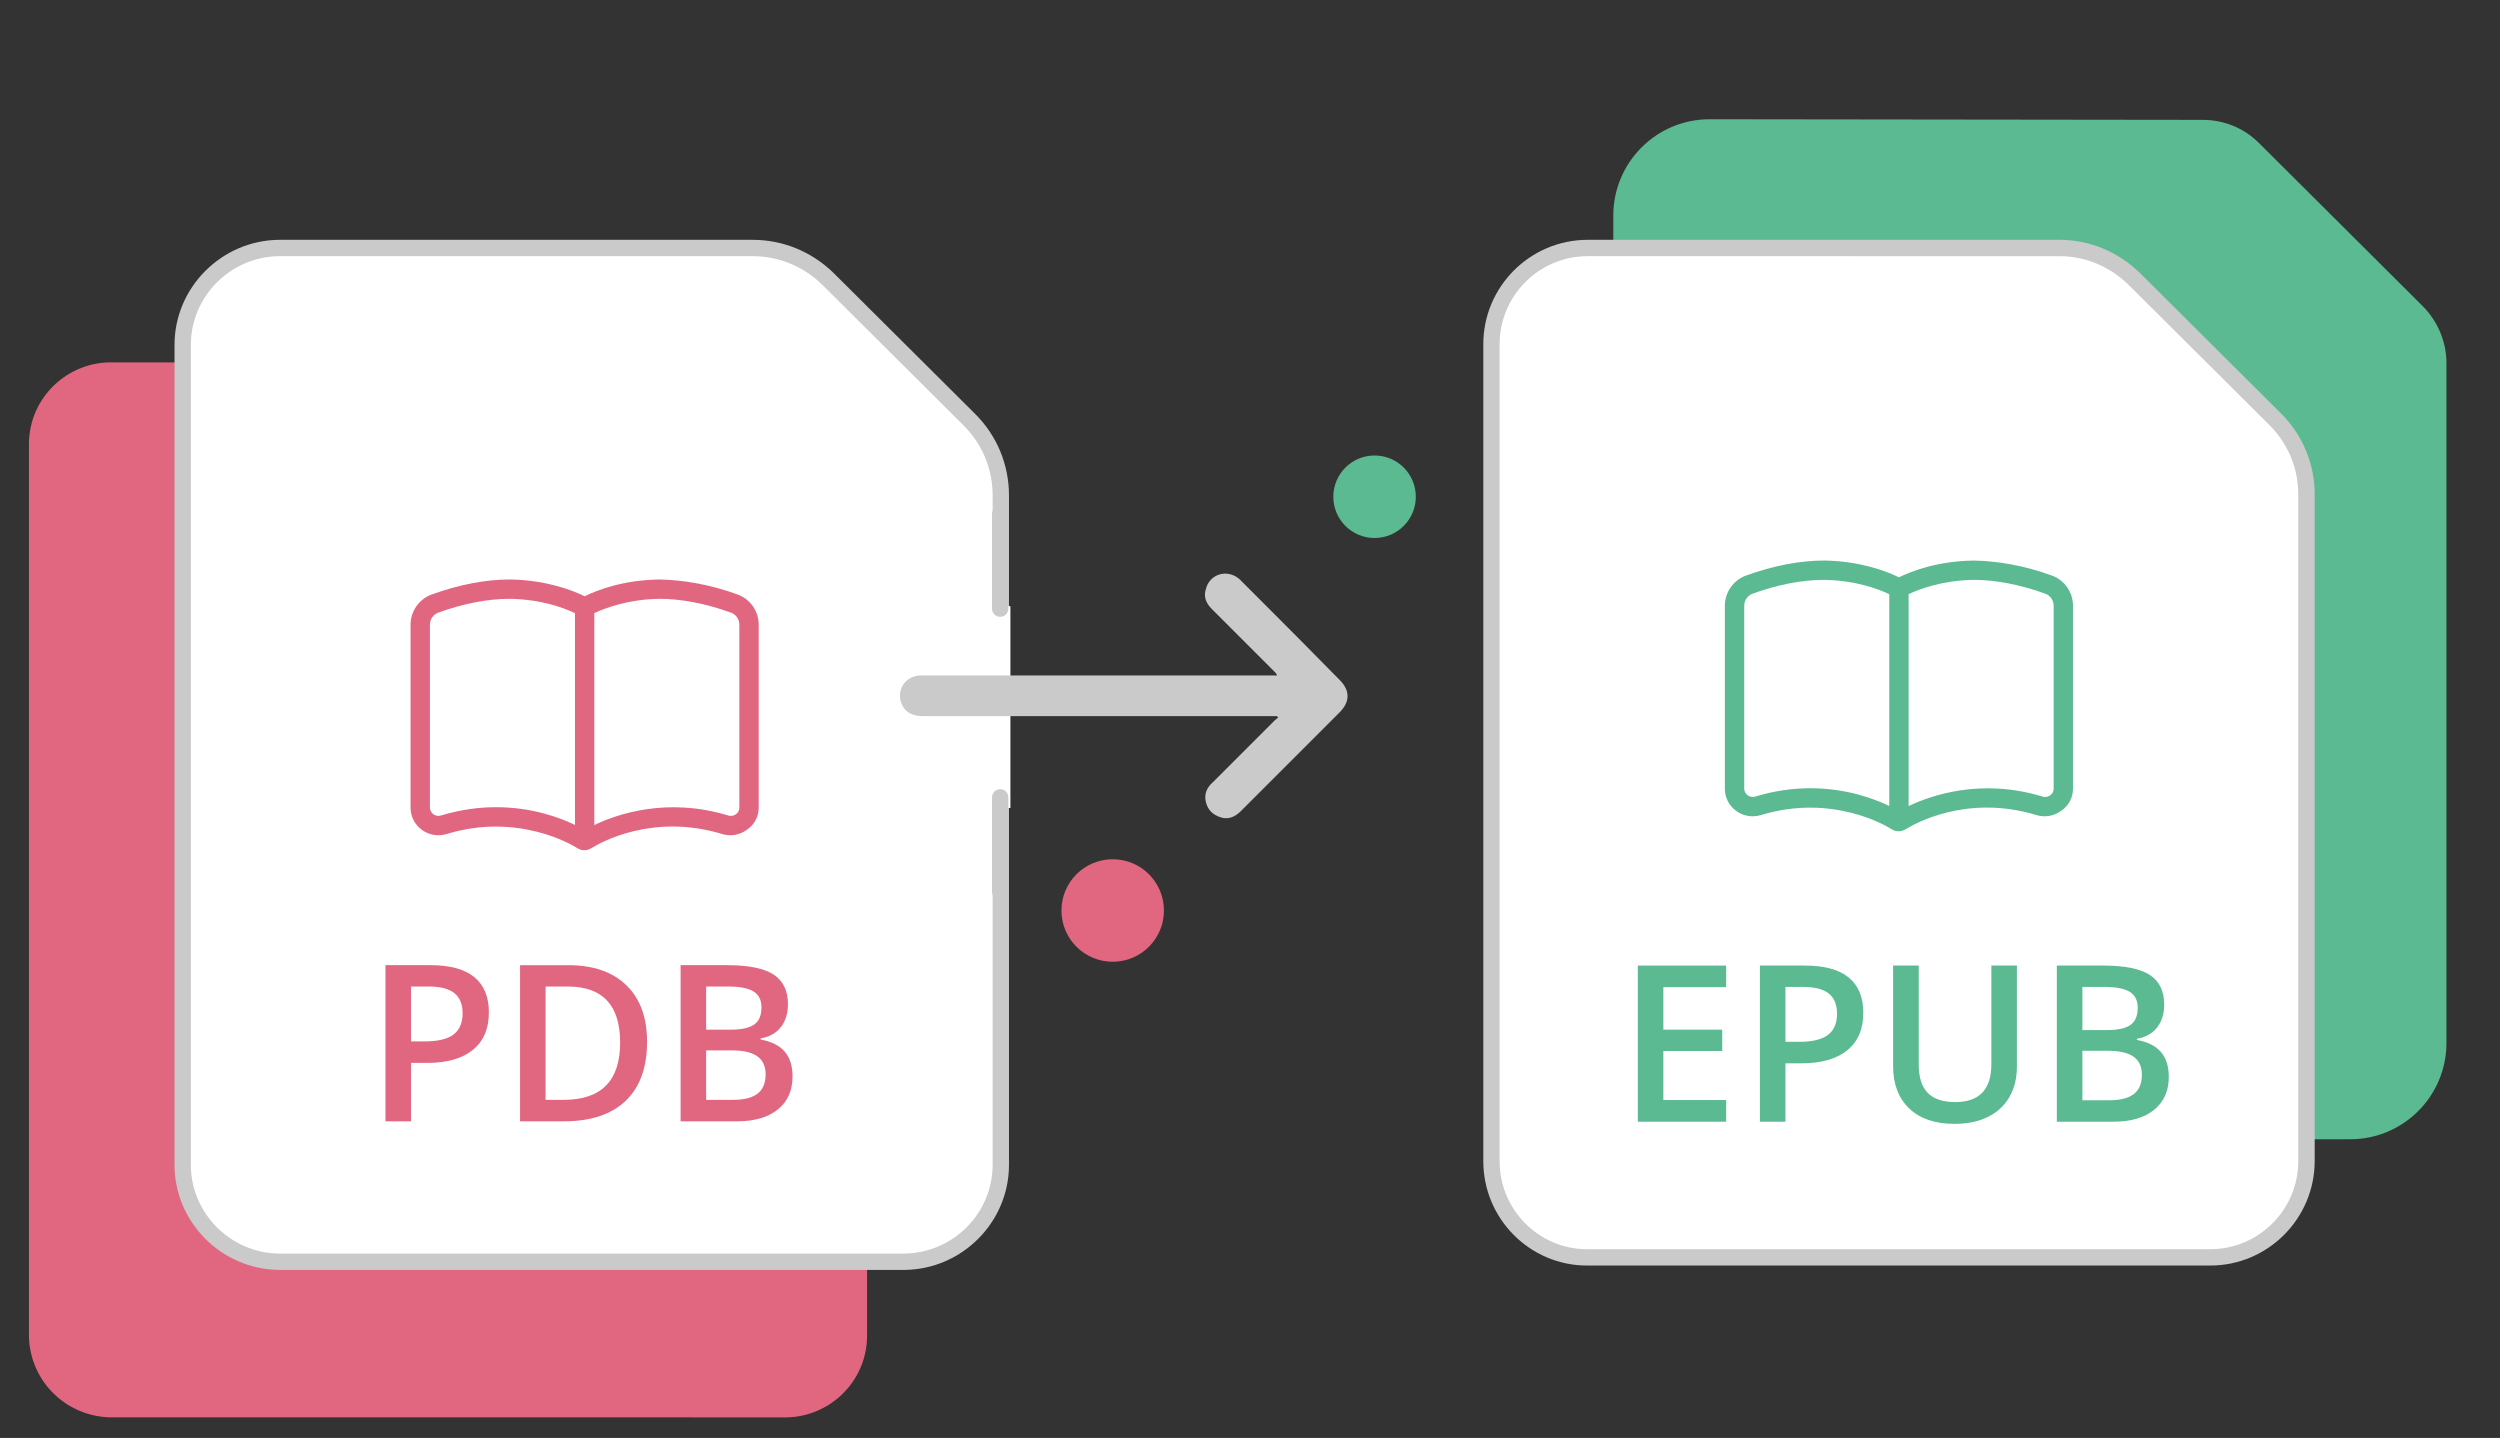 <?xml version="1.0" encoding="utf-8"?>
<!-- Generator: Adobe Illustrator 16.0.2, SVG Export Plug-In . SVG Version: 6.00 Build 0)  -->
<!DOCTYPE svg PUBLIC "-//W3C//DTD SVG 1.1//EN" "http://www.w3.org/Graphics/SVG/1.1/DTD/svg11.dtd">
<svg version="1.1" id="Layer_1" xmlns="http://www.w3.org/2000/svg" xmlns:xlink="http://www.w3.org/1999/xlink" x="0px" y="0px"
	 width="612px" height="352px" viewBox="0 0 612 352" enable-background="new 0 0 612 352" xml:space="preserve">
<rect x="0" y="0" width="612" height="352" fill="#333333" stroke="none"/>
<g>
	<rect x="5.25" y="-8.6" fill="none" width="612" height="367.199"/>
	<path id="Path_101390_4_" fill="#5BBA91" d="M418.503,29.191c-13.005,0-23.563,10.557-23.563,23.563l0,0v202.571
		c0,13.006,10.561,23.563,23.563,23.563h156.825c13.005,0,23.562-10.557,23.562-23.563V88.862c0-5.202-2.142-10.252-5.813-13.924
		l-40.086-39.935c-3.675-3.672-8.568-5.661-13.771-5.661L418.503,29.191L418.503,29.191z"/>
	<rect x="5.25" y="-8.6" fill="none" width="612" height="367.199"/>
	<path id="Path_101359_4_" fill="#E1667F" d="M212.259,108.446v218.791c-0.151,11.172-9.483,20.043-20.655,19.734H27.742
		c-11.169,0.152-20.351-8.563-20.655-19.734V108.446c0.152-11.17,9.486-20.043,20.655-19.737h163.861
		C202.773,88.403,211.953,97.275,212.259,108.446z"/>
	<path fill="#FFFFFF" d="M44.725,285.16V84.424c0-13.005,10.559-23.563,23.563-23.715h115.974c6.887,0,13.465,2.754,18.36,7.497
		l34.729,34.578c4.896,4.896,7.649,11.475,7.649,18.513V285.16c0,13.005-10.558,23.563-23.562,23.715H68.286
		C55.281,308.723,44.725,298.165,44.725,285.16z"/>
	<path fill="#CACACA" d="M221.439,310.875H68.286c-14.104-0.166-25.563-11.702-25.563-25.716V84.424
		c0-14.014,11.457-25.549,25.539-25.715H184.26c7.371,0,14.387,2.863,19.75,8.063l34.75,34.598
		c5.314,5.314,8.239,12.391,8.239,19.93v163.86c0,14.014-11.457,25.55-25.539,25.716
		C221.455,310.875,221.447,310.875,221.439,310.875z M68.286,62.708c-11.879,0.143-21.563,9.881-21.563,21.715v200.735
		c0,11.833,9.685,21.574,21.584,21.716h153.117c11.897-0.146,21.575-9.886,21.575-21.716V121.297c0-6.47-2.509-12.543-7.063-17.099
		l-34.729-34.575c-4.596-4.452-10.622-6.915-16.949-6.915L68.286,62.708L68.286,62.708z"/>
	<g>
		<g>
			<g>
				<g>
					<g>
						<g>
							<g>
								<g>
									<g>
										<g>
											<defs>
												<rect id="SVGID_1_" x="5.25" y="-8.6" width="612" height="367.199"/>
											</defs>
											<clipPath id="SVGID_2_">
												<use xlink:href="#SVGID_1_"  overflow="visible"/>
											</clipPath>
											
												<line id="Line_6856_4_" clip-path="url(#SVGID_2_)" fill="none" stroke="#FFFFFF" stroke-width="5" x1="244.848" y1="148.378" x2="244.848" y2="197.797"/>
										</g>
									</g>
								</g>
							</g>
						</g>
					</g>
				</g>
			</g>
		</g>
	</g>
	<g>
		<g>
			<g>
				<g>
					<g>
						<g>
							<g>
								<g>
									<g>
										<g>
											<defs>
												<rect id="SVGID_3_" x="5.25" y="-8.6" width="612" height="367.199"/>
											</defs>
											<clipPath id="SVGID_4_">
												<use xlink:href="#SVGID_3_"  overflow="visible"/>
											</clipPath>
											
												<line id="Line_6857_4_" clip-path="url(#SVGID_4_)" fill="none" stroke="#CACACA" stroke-width="4" stroke-linecap="round" x1="244.848" y1="195.195" x2="244.848" y2="218.299"/>
										</g>
									</g>
								</g>
							</g>
						</g>
					</g>
				</g>
			</g>
		</g>
	</g>
	<g>
		<g>
			<g>
				<g>
					<g>
						<g>
							<g>
								<g>
									<g>
										<g>
											<defs>
												<rect id="SVGID_5_" x="5.25" y="-8.6" width="612" height="367.199"/>
											</defs>
											<clipPath id="SVGID_6_">
												<use xlink:href="#SVGID_5_"  overflow="visible"/>
											</clipPath>
											
												<line id="Line_6858_4_" clip-path="url(#SVGID_6_)" fill="none" stroke="#CACACA" stroke-width="4" stroke-linecap="round" x1="244.848" y1="125.889" x2="244.848" y2="148.991"/>
										</g>
									</g>
								</g>
							</g>
						</g>
					</g>
				</g>
			</g>
		</g>
	</g>
	<rect x="5.25" y="-8.6" fill="none" width="612" height="367.199"/>
	<g id="Path_101552_4_">
		<path fill="#FFFFFF" d="M365.105,284.242V84.271c0-13.006,10.56-23.563,23.563-23.563h115.515c6.89,0,13.313,2.754,18.207,7.497
			l34.578,34.425c4.896,4.896,7.649,11.476,7.649,18.36v163.25c0,13.006-10.563,23.563-23.563,23.563h-152.54
			C375.51,307.805,365.105,297.247,365.105,284.242z"/>
		<path fill="#CACACA" d="M541.056,309.805H388.515c-14.011,0-25.403-11.468-25.403-25.563V84.271
			c0-14.098,11.47-25.563,25.563-25.563h115.518c7.271,0,14.23,2.862,19.604,8.062l34.598,34.443
			c5.313,5.313,8.239,12.336,8.239,19.778v163.25C566.618,298.337,555.15,309.805,541.056,309.805z M388.668,62.708
			c-11.893,0-21.563,9.673-21.563,21.563v199.973c0,11.889,9.604,21.562,21.403,21.562H541.05c11.896,0,21.563-9.673,21.563-21.562
			V120.992c0-6.373-2.514-12.392-7.064-16.946l-34.574-34.421c-4.597-4.452-10.563-6.915-16.797-6.915L388.668,62.708
			L388.668,62.708z"/>
	</g>
	<rect x="5.25" y="-8.6" fill="none" width="612" height="367.199"/>
	<rect x="5.25" y="-8.6" fill="none" width="612" height="367.199"/>
	<rect x="5.25" y="-8.6" fill="none" width="612" height="367.199"/>
	<rect x="5.25" y="-8.6" fill="none" width="612" height="367.199"/>
	<circle fill="#E1667F" cx="272.389" cy="222.89" r="12.546"/>
	<rect x="5.25" y="-8.6" fill="none" width="612" height="367.199"/>
	<circle fill="#5BBA91" cx="336.495" cy="121.603" r="10.098"/>
	<path fill="#CACACA" d="M312.627,175.307c-0.459,0-0.768,0-1.227,0c-28.459,0-57.066,0-85.524,0c-2.907,0-4.59-1.225-5.354-3.52
		c-0.918-3.213,1.226-6.121,4.438-6.426c0.459,0,0.918,0,1.377,0c28.306,0,56.608,0,84.915,0c0.459,0,0.765,0,1.377,0
		c-0.153-0.459-0.459-0.768-0.77-1.071c-5.047-5.049-10.098-10.099-15.146-15.146c-1.377-1.377-2.143-2.906-1.529-4.896
		c0.918-3.825,5.354-5.05,8.263-2.448c1.377,1.377,2.754,2.755,4.131,4.132c6.886,6.885,13.613,13.616,20.35,20.502
		c2.604,2.604,2.604,5.354,0,7.957c-8.104,8.107-16.218,16.219-24.174,24.174c-1.377,1.377-3.062,2.143-4.896,1.524
		c-1.988-0.606-3.213-1.837-3.672-3.821c-0.459-1.986,0.307-3.521,1.684-4.74c5.05-5.053,10.099-10.104,15.146-15.146
		c0.313-0.307,0.612-0.459,0.918-0.766C312.78,175.611,312.78,175.459,312.627,175.307z"/>
	<g>
		<path fill="#E1667F" d="M119.676,247.83c0,3.991-1.308,7.051-3.922,9.178s-6.336,3.189-11.165,3.189h-3.974V274.5h-6.25v-38.228
			h11.008c4.776,0,8.354,0.977,10.733,2.929S119.676,244.029,119.676,247.83z M100.615,254.941h3.32c3.208,0,5.561-0.558,7.06-1.673
			c1.499-1.115,2.249-2.859,2.249-5.229c0-2.196-0.671-3.835-2.013-4.916c-1.343-1.081-3.435-1.621-6.275-1.621h-4.34V254.941z"/>
		<path fill="#E1667F" d="M158.4,255.021c0,6.311-1.752,11.135-5.255,14.473c-3.504,3.338-8.55,5.007-15.14,5.007h-10.694v-38.228
			h11.819c6.083,0,10.816,1.639,14.198,4.916S158.4,249.076,158.4,255.021z M151.812,255.229c0-9.151-4.28-13.728-12.839-13.728
			h-5.412v27.742h4.445C147.209,269.244,151.812,264.573,151.812,255.229z"/>
		<path fill="#E1667F" d="M166.611,236.272h11.348c5.264,0,9.068,0.768,11.413,2.301c2.345,1.534,3.517,3.957,3.517,7.27
			c0,2.231-0.575,4.088-1.726,5.569c-1.151,1.481-2.807,2.414-4.968,2.798v0.261c2.684,0.506,4.658,1.504,5.922,2.994
			c1.264,1.49,1.896,3.509,1.896,6.053c0,3.435-1.199,6.123-3.596,8.067c-2.397,1.943-5.73,2.915-10.001,2.915h-13.806V236.272z
			 M172.86,252.065h6.014c2.615,0,4.523-0.414,5.727-1.242c1.203-0.827,1.804-2.235,1.804-4.223c0-1.795-0.649-3.094-1.948-3.896
			c-1.299-0.802-3.36-1.203-6.184-1.203h-5.412V252.065z M172.86,257.138v12.106h6.641c2.615,0,4.589-0.501,5.922-1.503
			c1.333-1.003,2-2.584,2-4.746c0-1.987-0.68-3.46-2.04-4.419c-1.36-0.958-3.425-1.438-6.197-1.438H172.86z"/>
	</g>
	<g enable-background="new    ">
		<path fill="#5BBA91" d="M422.564,274.599h-21.625v-38.228h21.625v5.282h-15.375v10.406h14.407v5.229h-14.407v12.002h15.375
			V274.599z"/>
		<path fill="#5BBA91" d="M456.138,247.929c0,3.991-1.308,7.051-3.923,9.178c-2.614,2.127-6.336,3.189-11.164,3.189h-3.975v14.303
			h-6.25v-38.228h11.009c4.776,0,8.354,0.977,10.733,2.929S456.138,244.128,456.138,247.929z M437.076,255.04h3.32
			c3.207,0,5.561-0.558,7.061-1.673c1.498-1.115,2.248-2.859,2.248-5.229c0-2.196-0.671-3.835-2.014-4.916
			c-1.342-1.081-3.434-1.621-6.275-1.621h-4.34V255.04z"/>
		<path fill="#5BBA91" d="M493.737,236.371v24.735c0,2.824-0.605,5.295-1.817,7.413c-1.211,2.118-2.963,3.748-5.256,4.89
			c-2.292,1.142-5.033,1.713-8.223,1.713c-4.742,0-8.429-1.256-11.061-3.766c-2.633-2.51-3.948-5.962-3.948-10.354v-24.631h6.275
			v24.187c0,3.155,0.731,5.482,2.196,6.981s3.713,2.248,6.746,2.248c5.892,0,8.838-3.094,8.838-9.282v-24.134H493.737z"/>
		<path fill="#5BBA91" d="M503.517,236.371h11.349c5.264,0,9.068,0.768,11.412,2.301c2.346,1.534,3.518,3.957,3.518,7.27
			c0,2.231-0.575,4.088-1.726,5.569c-1.151,1.481-2.808,2.414-4.968,2.798v0.261c2.684,0.506,4.658,1.504,5.922,2.994
			s1.896,3.509,1.896,6.053c0,3.435-1.199,6.123-3.596,8.067c-2.397,1.943-5.73,2.915-10.002,2.915h-13.806V236.371z
			 M509.766,252.164h6.014c2.615,0,4.523-0.414,5.727-1.242c1.203-0.827,1.805-2.235,1.805-4.223c0-1.795-0.65-3.094-1.948-3.896
			c-1.299-0.802-3.36-1.203-6.185-1.203h-5.412V252.164z M509.766,257.236v12.106h6.642c2.614,0,4.589-0.501,5.923-1.503
			c1.333-1.003,2-2.584,2-4.746c0-1.987-0.68-3.46-2.039-4.419c-1.36-0.958-3.426-1.438-6.197-1.438H509.766z"/>
	</g>
	<path fill="#E1667F" d="M180.542,145.524c-6.808-2.472-13.354-3.568-19.107-3.665c-8.979,0.139-15.188,2.586-18.313,4.102
		c-3.127-1.519-9.484-3.963-18.229-4.104c-5.915-0.005-12.484,1.234-19.191,3.667c-3.094,1.116-5.194,4.083-5.194,7.387v44.816
		c0,2.168,1.021,4.151,2.798,5.444c1.746,1.263,3.944,1.617,6.026,0.998c17.589-5.375,30.967,2.822,31.7,3.285
		c0.575,0.328,1.08,0.688,1.955,0.688c0.967,0,1.496-0.354,2.084-0.681c1.596-0.985,14.541-8.53,31.709-3.293
		c2.084,0.629,4.271,0.26,6.021-1.01c1.908-1.291,2.928-3.279,2.928-5.436v-44.814C185.728,149.613,183.63,146.641,180.542,145.524z
		 M140.752,201.943h-0.003c-3.688-1.779-10.506-4.343-19.312-4.343c-4.11,0-8.653,0.562-13.489,2.036
		c-0.646,0.193-1.328,0.084-1.871-0.307c-0.533-0.392-0.832-1.08-0.832-1.604v-44.816c0-1.313,0.819-2.492,2.048-2.937
		c6.184-2.243,12.138-3.391,17.557-3.383c7.664,0.118,13.269,2.258,15.902,3.501V201.943L140.752,201.943z M180.994,197.724
		c0,0.649-0.297,1.219-0.822,1.604c-0.561,0.398-1.229,0.506-1.878,0.316c-15.035-4.583-27.284-0.324-32.806,2.327v-51.879
		c2.633-1.242,8.24-3.381,15.891-3.502c5.229-0.008,11.296,1.106,17.582,3.387c1.211,0.443,2.035,1.621,2.032,2.933L180.994,197.724
		L180.994,197.724z"/>
	<path fill="#5BBA91" d="M502.281,140.887c-6.807-2.472-13.354-3.568-19.107-3.665c-8.979,0.139-15.188,2.586-18.313,4.102
		c-3.127-1.519-9.484-3.963-18.229-4.104c-5.916-0.005-12.484,1.234-19.191,3.667c-3.094,1.116-5.195,4.083-5.195,7.387v44.816
		c0,2.168,1.021,4.151,2.799,5.444c1.746,1.263,3.943,1.617,6.025,0.998c17.59-5.375,30.967,2.822,31.701,3.285
		c0.574,0.328,1.08,0.688,1.955,0.688c0.967,0,1.496-0.354,2.084-0.681c1.596-0.985,14.541-8.53,31.709-3.293
		c2.084,0.629,4.27,0.26,6.021-1.01c1.908-1.291,2.928-3.279,2.928-5.436v-44.814C507.469,144.976,505.371,142.003,502.281,140.887z
		 M462.492,197.306h-0.002c-3.689-1.779-10.506-4.343-19.313-4.343c-4.109,0-8.652,0.562-13.488,2.036
		c-0.646,0.193-1.328,0.084-1.871-0.307c-0.533-0.392-0.832-1.08-0.832-1.604v-44.816c0-1.313,0.818-2.492,2.047-2.937
		c6.184-2.243,12.139-3.391,17.557-3.383c7.664,0.118,13.27,2.258,15.902,3.501V197.306L462.492,197.306z M502.734,193.086
		c0,0.649-0.297,1.219-0.822,1.604c-0.561,0.398-1.23,0.506-1.879,0.316c-15.035-4.583-27.283-0.324-32.805,2.327v-51.879
		c2.633-1.242,8.24-3.381,15.891-3.502c5.229-0.008,11.295,1.106,17.582,3.387c1.211,0.443,2.035,1.621,2.031,2.933L502.734,193.086
		L502.734,193.086z"/>
</g>
</svg>
